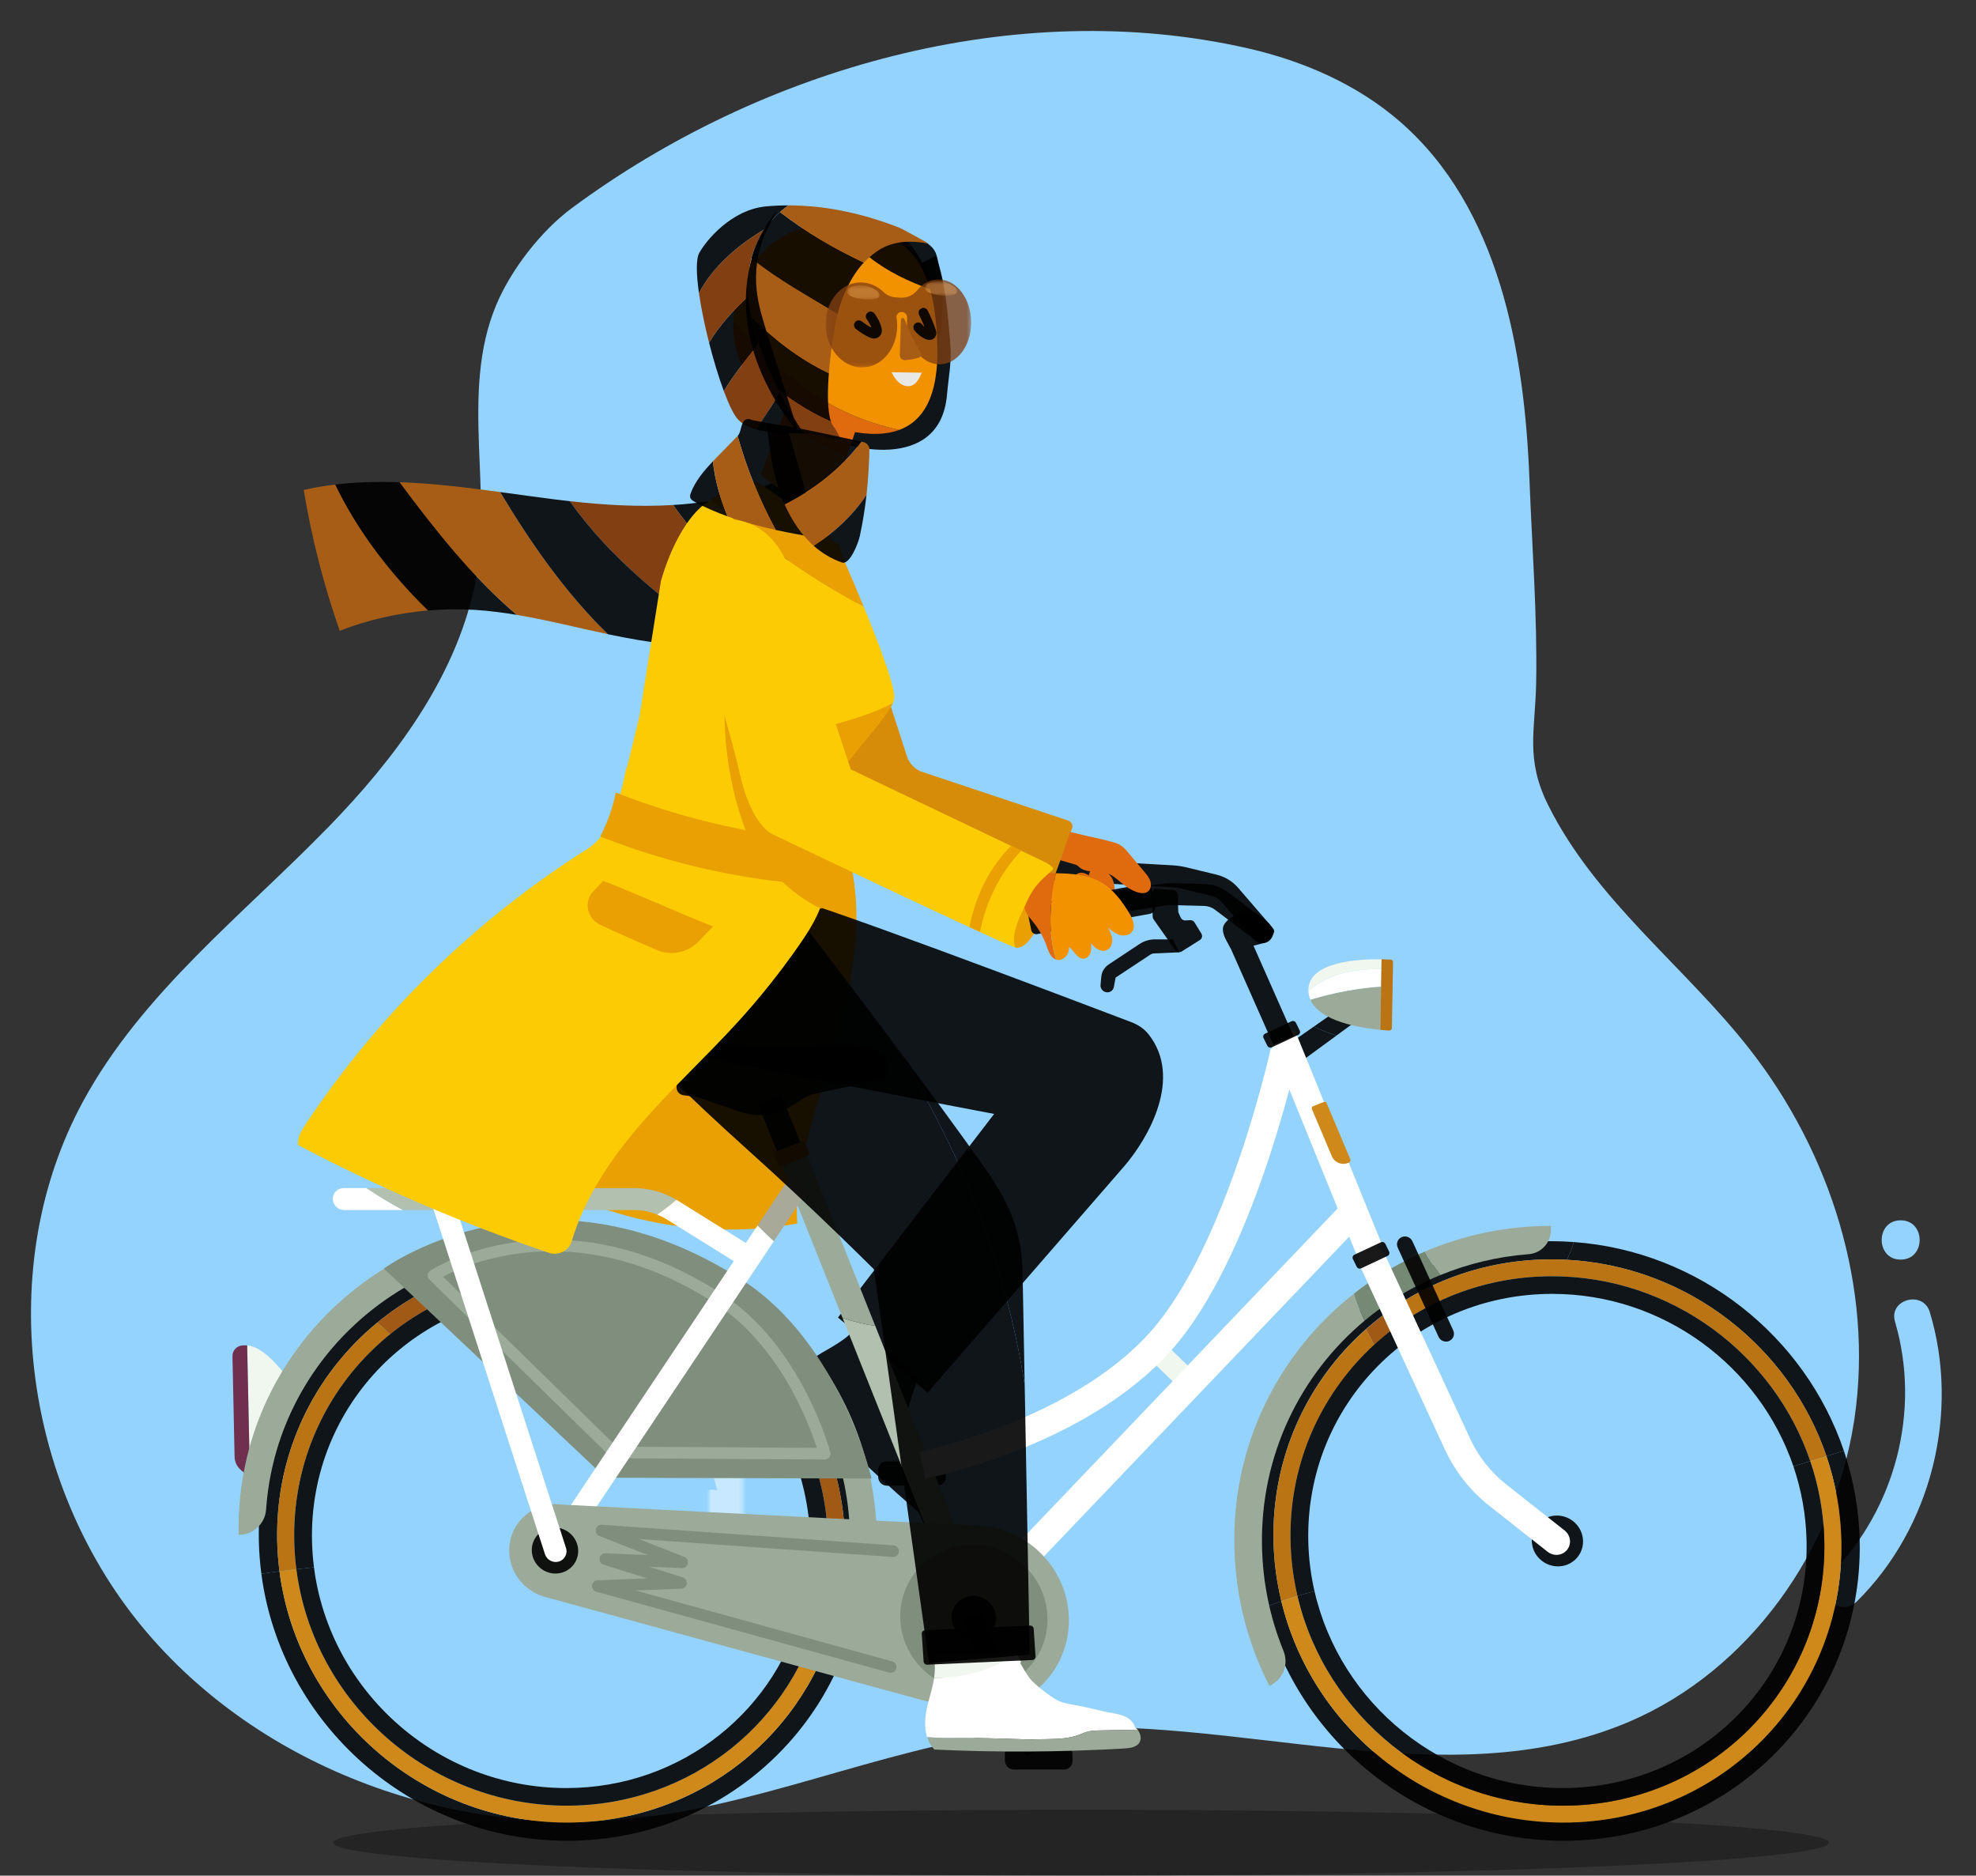 <svg width="510" height="484" viewBox="0 0 510 484" fill="none" xmlns="http://www.w3.org/2000/svg">
<rect x="0" y="0" width="510" height="484" fill="#333333" stroke="none"/>
<path d="M478.513 366.834C478.557 366.553 478.598 366.272 478.639 365.988C483.578 332.393 472.473 297.4 451.527 270.669C434.828 249.361 411.777 232.328 399.554 207.708C393.643 195.802 396.25 188.514 396.477 176.195C396.796 158.935 395.417 141.189 394.754 123.916C393.463 90.198 386.833 53.555 361.364 31.414C350.284 21.782 336.404 15.738 322.085 12.476C262.11 -1.191 196.444 17.539 147.587 53.7C139.63 59.59 131.851 69.619 128.032 78.799C118.539 101.612 127.6 127.693 122.465 151.417C117.277 175.378 101.636 196.073 84.859 213.308C62.666 236.108 36.664 256.207 21.468 284.156C-1.548 326.49 5.891 382.327 36.497 419.548C67.103 456.768 118.119 474.864 165.957 468.987C200.341 464.762 232.721 449.342 267.229 446.281C318.614 441.726 373.07 464.535 420.507 444.272C451.479 431.041 473.334 400.108 478.513 366.834Z" fill="#95D3FF"/>
<path d="M498.074 338.579C496.347 332.863 487.394 335.282 489.095 341.053C495.852 363.985 489.196 389.482 472.334 406.376C467.897 410.821 474.758 417.68 479.226 413.266C498.519 394.211 505.904 364.49 498.074 338.576V338.579Z" fill="#95D3FF"/>
<path d="M490.555 314.898C484.028 314.898 484.019 325.038 490.555 325.038C497.091 325.038 497.091 314.898 490.555 314.898Z" fill="#95D3FF"/>
<ellipse cx="279" cy="475.5" rx="193" ry="8.5" fill="black" fill-opacity="0.3"/>
<g clip-path="url(#clip0_12521_9779)">
<g opacity="0.48">
<mask id="mask0_12521_9779" style="mask-type:luminance" maskUnits="userSpaceOnUse" x="182" y="379" width="10" height="26">
<path d="M191.722 379.23H182.961V404.473H191.722V379.23Z" fill="white"/>
</mask>
<g mask="url(#mask0_12521_9779)">
<path d="M183.742 389.04C185.524 393.919 188.035 398.582 188.782 403.698C192.223 396.236 191.068 387.976 188.681 380.004" stroke="white" stroke-width="9.3" stroke-linecap="round" stroke-linejoin="round"/>
</g>
</g>
<path d="M261.73 244.371C264.475 245.518 266.844 240.929 268.529 238.377C270.212 235.826 271.308 232.927 272.116 229.973C272.385 228.988 272.625 227.973 272.527 226.95C272.43 225.928 271.94 224.883 271.046 224.35C270.893 224.259 270.722 224.182 270.546 224.192C270.292 224.207 270.089 224.394 269.913 224.574C265.054 229.513 260.913 236.574 260.688 243.537" fill="#E8A002"/>
<path d="M241.588 65.982C244.157 73.441 244.638 81.255 245.289 89.074C245.647 93.374 244.784 97.582 244.416 101.865C242.662 122.274 217.642 115.687 212.478 112.288C208.433 109.625 205.524 105.507 203.562 101.112C201.601 96.718 200.507 92.015 199.426 87.347" fill="black" fill-opacity="0.9"/>
<path d="M78.388 126.421C80.427 138.751 83.537 150.928 87.674 162.771C94.944 159.94 102.654 158.195 110.477 157.534C100.602 147.89 92.151 136.769 86.54 125.035C83.808 125.363 81.089 125.815 78.387 126.421" fill="#A85D16"/>
<path d="M103.129 124.433C97.563 124.246 92.026 124.379 86.543 125.035C92.152 136.769 100.605 147.89 110.48 157.534C114.5 157.194 118.551 157.124 122.592 157.378C126.216 157.604 129.813 158.07 133.394 158.672C121.922 148.964 112.206 136.621 103.131 124.431" fill="black" fill-opacity="0.9"/>
<path d="M103.129 124.432C112.205 136.622 121.918 148.965 133.392 158.672C141.265 159.998 149.059 161.995 156.904 163.652C145.879 152.952 136.722 139.693 129.101 126.975C120.439 125.797 111.749 124.721 103.129 124.432Z" fill="#A85D16"/>
<path d="M204.167 161.011C205.007 160.548 205.833 160.06 206.639 159.528L206.817 120.727C196.932 126.917 185.531 129.586 173.711 130.312C182.113 142.118 192.833 151.71 204.167 161.011Z" fill="black" fill-opacity="0.9"/>
<path d="M173.712 130.312C164.91 130.851 155.878 130.317 147.066 129.331C157.682 144.402 172.234 155.53 186.88 166.151C192.994 165.507 198.883 163.921 204.167 161.01C192.834 151.71 182.113 142.116 173.71 130.312" fill="#823F12"/>
<path d="M147.066 129.331C145.847 129.194 144.632 129.053 143.423 128.901C138.667 128.305 133.886 127.624 129.098 126.975C136.717 139.694 145.873 152.952 156.9 163.652C159.616 164.224 162.337 164.757 165.069 165.207C172.224 166.381 179.704 166.909 186.88 166.153C172.235 155.533 157.681 144.404 147.066 129.333" fill="black" fill-opacity="0.9"/>
<path d="M234.158 60.834C242.696 62.91 241.522 65.875 242.583 69.873C243.645 73.872 243.329 78.528 243.075 82.628C242.854 86.232 241.843 89.675 241.621 93.278C240.461 83.187 238.79 72.808 233.378 64.1C231.875 61.68 229.907 59.287 227.168 58.482" fill="black" fill-opacity="0.9"/>
<path d="M217.264 215.019C230.705 250.883 203.784 287.556 205.772 315.724C184.395 319.612 161.583 316.16 142.07 306.081C141.573 305.825 141.042 305.525 140.824 305.014C140.592 304.469 140.788 303.855 140.985 303.305C145 292.113 149.034 280.875 154.645 270.407C161.595 257.439 170.838 245.875 180.03 234.39" fill="#E8A002"/>
<path d="M296.398 266.847C295.264 265.425 293.695 264.409 291.991 263.759C277.729 258.332 203.989 230.353 201.934 231.384C201.934 231.384 165.858 224.543 160.045 232.969C154.233 241.396 156.638 264.733 165.339 268.439C171.544 271.082 225.909 281.618 256.584 287.445L216.279 339.986L239.395 359.37L290.023 301.102C296.456 293.698 305.344 278.073 296.398 266.845" fill="black" fill-opacity="0.9"/>
<path d="M221.6 341.43C219.593 345.085 215.557 347.045 211.957 349.18C208.356 351.315 204.685 354.328 204.332 358.503C214.21 369.3 224.725 379.529 235.804 389.111C236.703 389.889 237.724 390.706 238.903 390.686C240.613 390.658 241.76 388.775 241.635 387.081C241.511 385.387 240.5 383.885 239.523 382.473C238.062 380.363 236.6 378.252 235.139 376.14C234.279 374.898 233.401 373.615 233.067 372.155C232.699 370.548 233.027 368.886 233.396 367.295C234.306 363.387 235.482 359.543 236.913 355.8" fill="black" fill-opacity="0.9"/>
<path d="M304.381 245.741L297.87 246.022C297.527 246.037 297.194 246.146 296.907 246.334L287.937 252.264L287.497 254.627C287.353 255.611 286.394 256.253 285.41 256.021C284.552 255.82 283.967 255.019 284.046 254.154L284.236 252.076C284.354 250.79 285.035 249.631 286.102 248.907L294.091 243.606C295.276 242.82 296.67 242.4 298.096 242.4H302.678" fill="black" fill-opacity="0.9"/>
<path d="M325.189 243.332C324.587 243.202 324.021 242.882 323.588 242.381L315.27 232.747C314.613 231.986 313.715 231.438 312.739 231.202L304.98 229.32C304.161 229.119 303.316 228.995 302.474 228.949L271.024 227.183C269.45 227.099 268.216 225.758 268.271 224.196C268.328 222.634 269.652 221.44 271.227 221.528L302.679 223.293C303.87 223.362 305.064 223.54 306.226 223.82L313.987 225.701C316.173 226.233 318.107 227.413 319.578 229.117L327.896 238.751C328.932 239.951 328.808 241.737 327.619 242.739C326.927 243.322 326.027 243.512 325.19 243.332" fill="black" fill-opacity="0.9"/>
<path d="M216.315 140.133L234.077 195.175C234.688 197.072 236.185 198.575 238.088 199.212L275.728 211.766C276.556 212.043 277.001 212.942 276.708 213.745L269.892 232.371L219.008 212.811L183.809 151.359" fill="#D68C08"/>
<path d="M300.646 346.649L296.691 350.652L304.422 358.162L308.377 354.159L300.646 346.649Z" fill="#F0F7EE"/>
<path d="M287.6 228.551C287.307 226.809 286.877 226.106 285.533 224.929C284.616 224.124 283.284 223.525 282.21 224.058C281.141 224.589 280.849 225.978 280.953 227.17C281.064 228.426 281.504 229.698 282.391 230.617C283.278 231.537 284.658 232.038 285.869 231.68C287.078 231.322 287.96 229.993 287.624 228.772" fill="#E06B0F"/>
<path d="M283.569 229.895C283.275 228.153 282.845 227.45 281.502 226.273C280.585 225.468 279.253 224.869 278.178 225.402C277.11 225.933 276.818 227.322 276.922 228.514C277.033 229.77 277.473 231.042 278.36 231.961C279.246 232.881 280.627 233.382 281.838 233.024C283.047 232.666 283.929 231.337 283.593 230.116" fill="#E06B0F"/>
<path d="M75.104 356.832C75.104 356.832 68.965 347.463 63.797 347.193L64.512 381.356L64.744 381.556L75.106 356.834L75.104 356.832Z" fill="#F0F7EE"/>
<path d="M63.568 347.17H62.767C61.206 347.17 59.967 348.424 60.001 349.971L60.543 375.908C60.57 377.212 61.16 378.454 62.16 379.322L64.51 381.355L63.794 347.193C63.719 347.19 63.642 347.168 63.568 347.168" fill="#702F4C"/>
<path d="M228.487 278.36L210.502 282.175C209.273 282.435 208.106 282.914 207.056 283.587L204.376 285.306C200.402 287.854 195.431 288.425 190.89 286.859L180.049 283.119L176.369 282.618C175.384 282.483 174.643 281.647 174.628 280.663C174.581 277.56 174.729 271.269 176.643 270.309C179.201 269.029 195.468 270.309 195.468 270.309L220.743 269.943C220.743 269.943 229.04 269.577 229.144 274.518C229.246 279.459 228.485 278.361 228.485 278.361" fill="black" fill-opacity="0.9"/>
<path d="M208.086 298.474L202.056 300.78L195.59 284.885L201.621 282.578L208.086 298.474Z" fill="black" fill-opacity="0.9"/>
<path d="M349.265 264.054L343.821 261.609L339.09 264.915C340.967 265.803 342.897 266.599 344.922 267.24L349.267 264.054H349.265Z" fill="black" fill-opacity="0.9"/>
<path d="M339.088 264.916L332.883 269.251L335.3 274.293L344.919 267.239C342.894 266.598 340.966 265.803 339.087 264.914" fill="black" fill-opacity="0.9"/>
<path d="M233.801 382.795L249.332 417.962L254.491 416.121L237.828 380.965L233.801 382.795Z" fill="black" fill-opacity="0.9"/>
<path d="M228.822 377.098H241.762C243.008 377.098 244.039 378.099 244.065 379.334L244.103 381.153C244.128 382.388 243.139 383.389 241.895 383.389H228.955C227.709 383.389 226.678 382.388 226.652 381.153L226.614 379.334C226.589 378.099 227.578 377.098 228.822 377.098Z" fill="black" fill-opacity="0.9"/>
<path d="M406.15 320.498C405.856 322.043 405.126 323.501 404.398 325.086C435.478 326.721 461.828 347.508 471.406 375.755C472.904 375.294 474.398 374.832 475.902 374.373C465.879 344.768 438.553 322.854 406.15 320.498Z" fill="black" fill-opacity="0.9"/>
<path d="M400.349 320.277C357.262 320.277 323.057 354.913 323.951 397.638C324.075 403.57 324.891 409.339 326.283 414.887C327.731 414.27 329.212 413.712 330.707 413.182C329.501 408.173 328.796 402.975 328.683 397.64C327.844 357.507 359.973 324.972 400.447 324.972C401.773 324.972 403.088 325.02 404.398 325.088C405.126 323.501 405.854 322.044 406.15 320.501C404.232 320.361 402.299 320.279 400.349 320.279" fill="black" fill-opacity="0.9"/>
<path d="M471.403 375.755C473.745 382.661 475.09 390.012 475.249 397.638C476.089 437.77 443.96 470.305 403.486 470.305C368.394 470.305 338.57 445.842 330.705 413.18C329.21 413.71 327.729 414.267 326.281 414.885C334.91 449.304 366.48 474.998 403.585 474.998C446.672 474.998 480.877 440.363 479.982 397.638C479.812 389.529 478.385 381.717 475.899 374.373C474.396 374.833 472.902 375.294 471.403 375.755Z" fill="black" fill-opacity="0.9"/>
<path d="M400.445 324.969C385.544 324.969 371.781 329.39 360.371 336.967C361.142 338.168 361.916 339.435 362.69 340.724C373.45 333.532 386.453 329.332 400.536 329.332C431.34 329.332 457.836 349.386 467.226 377.043C468.615 376.614 470.01 376.186 471.403 375.756C461.422 346.318 433.226 324.97 400.445 324.97" fill="#BB7414"/>
<path d="M328.685 397.639C328.795 402.976 329.501 408.172 330.708 413.181C332.082 412.695 333.471 412.238 334.877 411.817C333.807 407.241 333.185 402.5 333.085 397.637C332.665 377.56 341.049 359.536 354.696 347.039C353.987 345.692 353.28 344.343 352.573 342.996C337.523 356.314 328.231 375.841 328.688 397.637" fill="#BB7414"/>
<path d="M360.375 336.968C357.625 338.794 355.029 340.822 352.57 342.997C353.279 344.344 353.986 345.693 354.695 347.04C357.197 344.749 359.857 342.621 362.694 340.724C361.92 339.435 361.147 338.167 360.375 336.967" fill="#A05A16"/>
<path d="M467.225 377.043C469.432 383.543 470.7 390.461 470.849 397.638C471.639 435.363 441.437 465.945 403.394 465.945C370.254 465.945 342.103 442.737 334.871 411.819C333.466 412.24 332.077 412.695 330.703 413.183C338.566 445.844 368.393 470.308 403.484 470.308C443.958 470.308 476.087 437.774 475.248 397.64C475.088 390.013 473.743 382.664 471.402 375.758C470.008 376.187 468.614 376.615 467.225 377.045" fill="#CE891A"/>
<path d="M462.877 378.395C464.941 384.469 466.127 390.932 466.268 397.64C467.005 432.853 438.814 461.4 403.301 461.4C372.267 461.4 345.914 439.597 339.268 410.596C337.789 410.971 336.326 411.383 334.875 411.818C342.107 442.736 370.257 465.944 403.397 465.944C441.441 465.944 471.642 435.362 470.853 397.638C470.702 390.459 469.435 383.543 467.229 377.043C465.776 377.493 464.328 377.944 462.879 378.394" fill="black" fill-opacity="0.9"/>
<path d="M337.666 397.638C336.929 362.425 365.12 333.878 400.633 333.878C429.38 333.878 454.107 352.588 462.877 378.394C464.327 377.943 465.774 377.493 467.227 377.043C457.837 349.386 431.343 329.332 400.537 329.332C362.493 329.332 332.292 359.914 333.082 397.638C333.184 402.501 333.804 407.242 334.873 411.819C336.324 411.384 337.787 410.971 339.267 410.596C338.308 406.413 337.757 402.08 337.665 397.64" fill="black" fill-opacity="0.9"/>
<path d="M71.54 397.638C70.701 357.505 102.83 324.97 143.304 324.97C183.778 324.97 217.267 357.504 218.107 397.638C218.236 403.823 217.578 409.825 216.231 415.557C217.771 415.933 219.308 416.319 220.843 416.711C222.275 410.609 222.977 404.219 222.84 397.636C221.946 354.911 186.292 320.275 143.205 320.275C100.118 320.275 65.913 354.911 66.806 397.636C66.867 400.495 67.093 403.317 67.456 406.096C69.011 405.869 70.57 405.66 72.132 405.456C71.801 402.887 71.594 400.279 71.54 397.636" fill="black" fill-opacity="0.9"/>
<path d="M216.228 415.556C208.839 447.022 180.577 470.305 146.341 470.305C108.533 470.305 76.826 441.911 72.129 405.457C70.569 405.66 69.008 405.87 67.453 406.097C72.515 444.84 106.234 474.997 146.438 474.997C182.887 474.997 212.973 450.211 220.84 416.71C219.305 416.318 217.768 415.932 216.226 415.556" fill="black" fill-opacity="0.9"/>
<path d="M211.936 414.521C204.975 444.079 178.42 465.943 146.252 465.943C110.692 465.943 80.873 439.221 76.486 404.926C75.033 405.094 73.581 405.27 72.133 405.457C76.83 441.911 108.538 470.305 146.345 470.305C180.582 470.305 208.841 447.022 216.232 415.556C214.801 415.206 213.372 414.858 211.938 414.52" fill="#CE891A"/>
<path d="M71.54 397.637C71.595 400.28 71.8 402.888 72.131 405.457C73.58 405.269 75.031 405.093 76.484 404.926C76.178 402.531 75.988 400.1 75.936 397.637C75.485 376.056 85.187 356.827 100.684 344.308C99.662 343.326 98.625 342.267 97.349 341.312C81.159 354.638 71.063 374.917 71.54 397.637Z" fill="#BB7414"/>
<path d="M143.304 324.969C125.744 324.969 109.759 331.1 97.352 341.312C98.628 342.266 99.666 343.324 100.687 344.308C112.28 334.944 127.114 329.33 143.395 329.33C181.439 329.33 212.919 359.912 213.709 397.637C213.831 403.465 213.208 409.121 211.937 414.521C213.371 414.859 214.802 415.206 216.231 415.557C217.578 409.825 218.236 403.823 218.107 397.638C217.267 357.506 183.776 324.97 143.304 324.97" fill="#A05A16"/>
<path d="M207.451 413.495C200.918 441.037 176.15 461.399 146.159 461.399C112.962 461.399 85.126 436.453 81.034 404.434C79.516 404.587 78.001 404.752 76.488 404.927C80.875 439.224 110.695 465.944 146.255 465.944C178.421 465.944 204.978 444.08 211.939 414.522C210.446 414.171 208.949 413.831 207.453 413.495" fill="black" fill-opacity="0.9"/>
<path d="M80.524 397.638C79.787 362.425 107.978 333.878 143.491 333.878C179.004 333.878 208.389 362.425 209.126 397.638C209.24 403.112 208.654 408.425 207.451 413.496C208.949 413.832 210.446 414.172 211.939 414.523C213.21 409.122 213.833 403.467 213.711 397.638C212.921 359.914 181.441 329.332 143.397 329.332C105.353 329.332 75.152 359.914 75.941 397.638C75.993 400.101 76.181 402.531 76.488 404.928C78.002 404.753 79.516 404.588 81.035 404.435C80.749 402.201 80.573 399.935 80.526 397.638" fill="black" fill-opacity="0.9"/>
<path d="M226.302 396.07H219.369C218.514 355.253 183.985 322.045 142.399 322.045C103.076 322.045 71.305 351.738 68.686 389.479C68.428 393.204 65.368 396.07 61.596 396.07C60.664 351.501 96.849 315.242 142.257 315.242C187.665 315.242 225.368 351.501 226.3 396.07" fill="#9BAA99"/>
<path d="M99.07 327.342L156.285 381.321L224.953 381.526C224.953 381.526 216.877 346.676 191.717 330.409C140.298 297.166 99.07 327.342 99.07 327.342Z" fill="#808E7D"/>
<path d="M111.898 329.138L158.56 374.791L212.85 375.122C212.85 375.122 205.751 348.237 185.42 335.093C143.87 308.229 111.898 329.138 111.898 329.138Z" stroke="#9BAA99" stroke-width="3" stroke-linecap="round" stroke-linejoin="round"/>
<path d="M408.58 397.638C408.656 401.26 405.757 404.196 402.104 404.196C398.452 404.196 395.43 401.26 395.353 397.638C395.277 394.016 398.176 391.08 401.829 391.08C405.482 391.08 408.503 394.016 408.58 397.638Z" fill="black" fill-opacity="0.9"/>
<path d="M345.741 311.314L254.148 407.223L259.386 412.141L350.978 316.232L345.741 311.314Z" fill="white"/>
<path d="M252.911 409.802L225.892 342.103C223.041 341.749 220.241 341.022 217.465 340.09L246.28 412.288L252.912 409.802H252.911Z" fill="#B1C0AF"/>
<path d="M208.081 297.484L201.449 299.971L217.461 340.09C220.239 341.024 223.038 341.75 225.888 342.103L208.081 297.484Z" fill="#9BAA99"/>
<path d="M238.798 381.542L237.273 374.598C237.661 374.521 276.397 366.681 296.903 343.698C316.737 321.467 327.883 271.031 327.992 270.523L334.974 272.152C334.509 274.294 323.335 324.863 302.294 348.449C280.216 373.197 240.479 381.214 238.798 381.544" fill="white"/>
<path d="M350.131 323.828L327.566 268.321L334.18 265.793L356.745 321.298L350.131 323.828Z" fill="white"/>
<path d="M147.923 400.107C147.977 402.673 145.923 404.753 143.335 404.753C140.747 404.753 138.606 402.673 138.552 400.107C138.498 397.541 140.552 395.461 143.14 395.461C145.728 395.461 147.869 397.541 147.923 400.107Z" stroke="#702F4C" stroke-width="1.07" stroke-miterlimit="10"/>
<path d="M335.066 267.052L328.237 270.253C327.814 270.451 327.3 270.268 327.092 269.845L326.116 267.865C325.906 267.44 326.081 266.936 326.504 266.738L333.333 263.537C333.756 263.339 334.27 263.522 334.478 263.945L335.454 265.925C335.662 266.35 335.489 266.854 335.066 267.052Z" fill="black" fill-opacity="0.9"/>
<path d="M333.856 267.372L323.522 244.028C324.963 243.64 326.515 243.473 327.603 242.499C328.082 242.071 328.428 241.513 328.693 240.929C328.799 240.696 328.895 240.446 328.866 240.189C328.833 239.883 328.629 239.622 328.43 239.383C327.336 238.086 326.073 236.93 324.681 235.955C324.191 235.611 323.662 235.28 323.071 235.2C322.572 235.132 322.071 235.247 321.586 235.367C319.643 235.845 317.601 236.472 316.341 238.003C316.019 238.394 315.753 238.847 315.661 239.348C315.567 239.858 315.653 240.386 315.779 240.892C316.113 242.248 316.847 243.162 317.565 244.669L317.614 244.666L328.631 269.556L333.854 267.371L333.856 267.372Z" fill="black" fill-opacity="0.9"/>
<path d="M325.512 243.045C324.899 243.045 324.279 242.85 323.75 242.451L313.59 234.752C312.789 234.144 311.796 233.794 310.795 233.769L302.845 233.561C302.005 233.536 301.157 233.594 300.329 233.726L269.361 238.639C267.812 238.887 266.323 237.833 266.042 236.289C265.762 234.745 266.793 233.293 268.345 233.047L299.315 228.134C300.487 227.949 301.688 227.871 302.879 227.901L310.831 228.109C313.071 228.167 315.204 228.918 317.001 230.281L327.161 237.979C328.428 238.938 328.69 240.717 327.749 241.953C327.202 242.672 326.367 243.047 325.515 243.047" fill="black" fill-opacity="0.9"/>
<path d="M307.173 237.445L305.954 237.511C305.437 237.54 304.95 237.245 304.736 236.772L304.207 235.605C304.138 235.453 304.101 235.288 304.098 235.123L304.009 230.895C303.996 230.252 303.483 229.719 302.837 229.674L298.556 229.378C297.832 229.328 297.233 229.904 297.263 230.624L297.51 236.572C297.52 236.809 297.599 237.038 297.736 237.233L303.326 245.167C303.71 245.711 304.454 245.866 305.01 245.517L309.696 242.561C310.253 242.209 310.418 241.477 310.068 240.907L308.318 238.048C308.077 237.651 307.635 237.42 307.173 237.445Z" fill="black" fill-opacity="0.9"/>
<path d="M318.581 399.055C318.844 411.666 321.886 423.775 327.623 435.044L327.861 434.929C331.168 433.327 332.668 429.458 331.269 426.023C327.779 417.446 325.915 408.402 325.72 399.055C325.23 375.629 335.592 354.664 352.218 340.778C351.114 338.452 350.035 336.127 349.46 333.801C330.175 348.95 318.026 372.558 318.581 399.055Z" fill="#9BAA99"/>
<path d="M349.457 333.801C350.03 336.127 351.111 338.452 352.215 340.779C354.141 339.17 356.158 337.666 358.244 336.256C357.313 333.951 356.432 331.674 355.432 329.541C353.375 330.877 351.378 332.292 349.459 333.801" fill="#768974"/>
<path d="M355.434 329.542C356.433 331.675 357.315 333.952 358.245 336.256C362.45 333.412 366.97 330.991 371.739 329.034C370.266 327.072 368.909 325.069 367.732 322.98C363.426 324.827 359.311 327.022 355.434 329.542Z" fill="#768974"/>
<path d="M367.732 322.979C368.909 325.069 370.266 327.071 371.739 329.033C378.831 326.123 386.481 324.255 394.511 323.64C397.846 323.386 400.353 320.599 400.284 317.277L400.264 316.338C388.668 316.338 377.679 318.714 367.73 322.979" fill="#9BAA99"/>
<path d="M401.719 401.231C400.931 401.231 400.132 400.975 399.462 400.445L384.421 388.59C379.606 384.794 375.686 379.875 373.085 374.366L350.942 326.56C350.112 324.77 350.89 322.683 352.68 321.897C354.468 321.111 356.591 321.927 357.421 323.717L379.554 371.498C381.665 375.971 384.864 379.985 388.794 383.082L403.833 394.938C405.393 396.167 405.677 398.395 404.47 399.915C403.783 400.781 402.76 401.229 401.719 401.229" fill="white"/>
<path d="M356.538 250.055L356.584 247.534C350.57 247.447 337.529 248.125 337.685 255.649C337.685 255.672 337.693 255.692 337.693 255.717C343.454 250.835 349.903 250.088 356.536 250.057" fill="#F0F7EE"/>
<path d="M338.215 257.974C340.623 263.566 351.047 265.258 356.25 265.751L356.453 254.578C350.359 254.991 344.279 256.124 338.215 257.974Z" fill="#9BAA99"/>
<path d="M356.538 250.056C349.905 250.088 343.456 250.836 337.695 255.717C337.721 256.538 337.919 257.28 338.218 257.975C344.282 256.125 350.362 254.992 356.456 254.579L356.538 250.055V250.056Z" fill="white"/>
<path d="M358.945 247.615C358.427 247.587 357.605 247.55 356.583 247.535L356.25 265.754C357.259 265.85 358.074 265.902 358.593 265.929C358.945 265.947 359.228 265.675 359.233 265.327L359.543 248.266C359.55 247.925 359.29 247.637 358.944 247.617" fill="#BB7414"/>
<path d="M358.136 324.082L351.308 327.282C350.884 327.481 350.371 327.297 350.162 326.874L349.187 324.894C348.977 324.47 349.151 323.965 349.575 323.767L356.403 320.566C356.826 320.368 357.34 320.551 357.548 320.974L358.524 322.954C358.732 323.379 358.559 323.884 358.136 324.082Z" fill="black" fill-opacity="0.9"/>
<path d="M296.735 235.82L267.679 241.047C266.982 241.172 266.302 240.713 266.161 240.018L265.108 234.839C264.967 234.145 265.417 233.48 266.114 233.355L295.17 228.128C296.118 227.956 297.042 228.584 297.234 229.528L298.102 233.802C298.293 234.746 297.68 235.648 296.731 235.82" fill="black" fill-opacity="0.9"/>
<path d="M208.356 298.369L201.842 300.861C201.439 301.016 200.979 300.812 200.816 300.409L199.891 298.135C199.726 297.732 199.921 297.28 200.324 297.125L206.838 294.634C207.241 294.479 207.702 294.682 207.866 295.084L208.791 297.358C208.956 297.761 208.761 298.213 208.358 298.368" fill="#BB7414"/>
<path d="M88.691 306.58C87.114 306.58 85.863 307.847 85.895 309.411C85.929 310.975 87.232 312.242 88.811 312.242H104.001C100.77 310.523 97.624 308.628 94.598 306.578H88.693L88.691 306.58Z" fill="white"/>
<path d="M163.684 306.58H94.598C97.624 308.628 100.77 310.524 104.001 312.244H163.803C165.805 312.244 167.778 312.662 169.628 313.42C171.312 312.272 172.959 311 174.567 309.603C171.267 307.634 167.505 306.58 163.682 306.58" fill="#B1C0AF"/>
<path d="M174.917 309.803C174.803 309.731 174.684 309.672 174.568 309.602C172.961 310.999 171.313 312.271 169.629 313.418C170.428 313.747 171.211 314.12 171.952 314.579L192.397 327.307L195.361 322.529L174.916 309.803H174.917Z" fill="white"/>
<path d="M195.529 316.221L146.441 389.738C145.578 391.032 145.952 392.795 147.276 393.676C148.596 394.554 150.363 394.221 151.224 392.932L199.736 320.276C198.308 319.003 196.918 317.631 195.529 316.221Z" fill="white"/>
<path d="M203.992 303.549L195.531 316.22C196.92 317.631 198.311 319.003 199.738 320.275L208.78 306.733L203.99 303.549H203.992Z" fill="#A8A999"/>
<path d="M251.143 393.578C247.758 393.578 145.153 388.255 145.153 388.255C144.602 388.181 144.043 388.129 143.474 388.129C136.676 388.129 131.28 393.593 131.421 400.334C131.542 406.143 135.735 411.004 141.244 412.236C142.127 412.434 242.175 439.952 246.522 440.973C248.332 441.397 250.216 441.624 252.149 441.624C265.529 441.624 276.152 430.868 275.874 417.6C275.597 404.332 264.525 393.576 251.145 393.576" fill="#9BAA99"/>
<path d="M270.349 417.467C270.567 427.872 262.237 436.306 251.744 436.306C241.251 436.306 232.568 427.872 232.352 417.467C232.134 407.062 240.463 398.627 250.956 398.627C261.45 398.627 270.132 407.062 270.349 417.467Z" fill="#808E7D"/>
<path d="M257.086 417.467C257.151 420.607 254.637 423.152 251.471 423.152C248.306 423.152 245.684 420.606 245.618 417.467C245.553 414.326 248.067 411.781 251.233 411.781C254.398 411.781 257.02 414.328 257.086 417.467Z" fill="black" fill-opacity="0.9"/>
<path d="M149.226 400.107C149.294 403.386 146.67 406.044 143.363 406.044C140.056 406.044 137.32 403.386 137.251 400.107C137.182 396.828 139.807 394.17 143.114 394.17C146.421 394.17 149.157 396.828 149.226 400.107Z" fill="black" fill-opacity="0.9"/>
<path d="M268.857 451.311L253.327 416.143L248.168 417.983L264.831 453.141L268.857 451.311Z" fill="black" fill-opacity="0.9"/>
<path d="M274.614 456.62H261.674C260.427 456.62 259.396 455.619 259.371 454.383L259.333 452.565C259.307 451.329 260.296 450.328 261.541 450.328H274.481C275.727 450.328 276.758 451.329 276.783 452.565L276.822 454.383C276.847 455.619 275.858 456.62 274.614 456.62Z" fill="black" fill-opacity="0.9"/>
<path d="M140.655 401.053L111.439 310.652C110.932 309.084 111.864 307.445 113.468 307.085C114.921 306.759 116.404 307.608 116.864 309.03L146.079 399.427C146.586 400.996 145.656 402.635 144.052 402.994C142.599 403.321 141.116 402.471 140.658 401.051" fill="white"/>
<path d="M374.048 346.023C373 346.478 371.761 345.997 371.281 344.947L360.749 321.951C360.269 320.902 360.729 319.685 361.777 319.23C362.825 318.775 364.064 319.257 364.544 320.306L375.074 343.302C375.555 344.351 375.095 345.569 374.047 346.023" fill="black" fill-opacity="0.9"/>
<path d="M272.511 225.333C272.172 225.326 271.831 225.32 271.494 225.315L271.388 225.255C270.975 225.306 270.246 225.131 269.859 225.293C268.321 225.941 267.869 227.864 266.954 229.245C266.398 230.084 265.841 230.925 265.285 231.764C264.951 232.269 264.61 232.789 264.487 233.381C264.151 235.002 265.468 236.472 266.538 237.771C268.084 239.651 269.3 241.796 270.113 244.074C270.607 245.46 271.132 247.095 272.525 247.6C272.536 247.605 272.548 247.602 272.56 247.607C270.325 240.527 270.993 232.69 272.511 225.331" fill="#E06B0F"/>
<path d="M291.463 235.637C289.586 232.546 287.36 229.504 284.218 227.687C280.72 225.663 276.555 225.407 272.513 225.332C270.996 232.691 270.328 240.528 272.561 247.607C274.348 248.222 276.152 246.185 275.878 244.327C277.245 245.334 278.041 247.512 279.719 247.376C280.55 247.308 281.204 246.6 281.46 245.817C281.717 245.034 281.659 244.182 281.598 243.352C282.502 244.795 284.435 245.912 285.876 245.056C286.798 244.508 287.165 243.321 287.043 242.25C286.929 241.242 286.463 240.31 285.987 239.404C286.86 240.138 287.77 240.869 288.852 241.216C289.994 241.582 291.388 241.414 292.125 240.5C293.213 239.154 292.377 237.142 291.463 235.635" fill="#F39200"/>
<path d="M206.105 192.147C208.607 186.971 219.463 188.608 230.431 181.452C230.612 181.046 230.737 180.676 230.79 180.352C231.237 177.657 226.955 166.368 222.902 156.514C208.269 148.822 195.418 139.323 183.503 128.88C183.15 129.126 182.798 129.373 182.421 129.639C174.311 135.39 170.568 150.043 170.568 150.043L165.043 184.803L154.362 228.574C154.362 228.574 151.349 236.549 159.438 238.776C167.528 241.001 213.739 228.546 213.739 228.546C213.739 228.546 215.783 216.947 214.787 208.818C208.244 203.574 202.778 198.134 206.103 192.147" fill="#FDCB04"/>
<path d="M230.433 181.454C219.025 187.383 208.607 186.973 206.105 192.149C202.78 198.136 208.246 203.576 214.789 208.82C214.673 207.871 214.517 206.965 214.309 206.134C213.039 201.057 227.827 187.313 230.431 181.454" fill="#E8A002"/>
<path d="M216.118 140.661C216.118 140.661 215.702 140.248 214.986 139.542C211.149 135.763 200.288 127.393 196.936 125.361C193.142 123.062 190.749 123.821 183.504 128.88C195.419 139.323 208.269 148.822 222.903 156.514C219.427 148.06 216.12 140.659 216.12 140.659" fill="#E8A002"/>
<path d="M262.384 426.521L240.77 427.027C241.394 428.988 241.376 430.999 241.085 433.016C248.89 432.804 256.533 432.961 263.579 428.919C263.17 428.125 262.768 427.326 262.384 426.52" fill="#F0F7EE"/>
<path d="M277.589 223.116C277.91 223.209 278.176 223.41 278.414 223.642C279.255 224.456 280.525 224.776 281.711 224.874C283.069 224.989 284.467 224.899 285.76 225.342C287.081 225.795 288.156 226.756 289.236 227.645C290.6 228.769 292.076 229.838 293.777 230.303C294.594 230.526 295.527 230.584 296.209 230.108C297.014 229.547 297.202 228.393 296.916 227.444C296.631 226.494 295.972 225.7 295.331 224.936C293.989 223.337 292.645 221.738 291.304 220.14C290.674 219.39 290.031 218.627 289.198 218.111C288.494 217.675 287.691 217.435 286.895 217.217C284.74 216.626 282.557 216.153 280.376 215.682L276.195 214.681L273.68 221.981L277.589 223.117V223.116Z" fill="#E06B0F"/>
<path d="M189.306 82.506C189.23 83.918 189.259 85.347 189.41 86.782C190.945 101.472 204.372 108.065 218.966 111.179C224.552 112.372 228.838 112.15 232.114 110.933C214.037 107.158 200.249 96.156 189.306 82.506Z" fill="#E06B0F"/>
<path d="M241.506 82.689C239.971 68 234.362 57.881 213.409 57.981C199.999 58.044 190.005 69.482 189.305 82.506C200.248 96.159 214.036 107.158 232.113 110.933C242.255 107.166 242.667 93.792 241.506 82.689Z" fill="#F39200"/>
<path d="M224.341 66.329C229.253 70.221 234.453 72.581 240.324 74.758C239.061 69.52 237.467 65.59 233.632 61.735C233.265 61.367 232.829 60.995 232.312 60.986C231.939 60.979 231.596 61.164 231.277 61.347C228.397 63.002 225.706 64.976 223.27 67.219" fill="black" fill-opacity="0.9"/>
<path d="M196.293 122.591L212.976 134.786L218.488 118.126C212.975 114.807 206.771 112.646 201.288 109.555L196.293 122.591Z" fill="#CE891A"/>
<path d="M203.447 103.91L201.285 109.552C206.77 112.644 212.972 114.804 218.487 118.123L221.494 109.034L203.447 103.908V103.91Z" fill="#E06B0F"/>
<path d="M230.528 269.047C225.646 262.521 220.869 256.198 216.663 250.654C208.133 239.418 201.934 231.383 201.934 231.383L160.046 232.968C160.046 232.968 149.931 246.212 158.355 261.16C162.385 268.313 178.148 283.391 193.493 297.173C210.217 312.194 225.555 327.537 225.555 327.537L239.788 429.188L265.765 426.963L264.469 357.341C259.557 326.01 247.675 296.132 230.53 269.046" fill="black" fill-opacity="0.9"/>
<path d="M263.941 329.085C263.793 317.697 260.574 310.482 253.932 301.056C247.31 291.659 238.768 280.065 230.527 269.047C247.673 296.133 259.554 326.011 264.467 357.342L263.941 329.085Z" fill="black" fill-opacity="0.9"/>
<path d="M216.46 204.302C215.936 208.974 215.414 213.646 214.89 218.318C214.238 224.13 213.563 230.037 211.249 235.382C209.895 238.511 208.009 241.374 206.06 244.167C201.372 250.881 196.258 257.299 190.757 263.37C182.151 272.865 172.605 281.508 164.334 291.294C157.079 299.878 150.748 309.542 147.565 320.283C146.83 322.766 144.138 324.115 141.639 323.269C119.413 315.74 97.762 306.446 76.969 295.505C76.668 293.603 77.747 291.812 78.8 290.223C97.634 261.821 122.522 237.451 151.433 219.167C153.788 217.678 155.675 215.572 156.821 213.04C159.14 207.918 160.604 204.472 161.599 198.209" fill="#FDCB04"/>
<path d="M217.079 218.711C206.287 212.429 198.757 177.602 188.371 170.668C184.142 190.255 190.741 213.14 195.052 219.432C199.365 225.723 205.07 231.231 211.975 234.516" fill="#E8A002"/>
<path d="M246.517 448.445C249.218 448.39 259.944 448.64 262.611 448.761C265.145 448.878 267.681 448.824 270.214 448.771C273.015 448.713 275.894 448.64 278.455 447.675C279.145 447.416 279.805 447.094 280.519 446.888C281.641 446.563 282.846 446.54 284.032 446.518C287.226 446.46 290.422 446.403 293.616 446.345C293.41 446.078 293.014 445.94 292.911 445.617C292.186 443.319 289.651 442.503 287.764 442.182C284.939 441.7 280.203 440.455 277.38 439.972C275.719 439.689 274.009 439.389 272.578 438.578C271.003 437.685 266.761 434.479 265.768 433.077C263.862 430.383 263.847 429.988 262.267 427.139C254.64 431.18 249.537 432.809 241.099 433.019C240.763 435.156 240.095 437.299 239.547 439.395C238.793 442.276 238.394 445.486 239.296 448.272C241.7 448.433 244.112 448.496 246.519 448.446" fill="white"/>
<path d="M284.035 446.517C282.849 446.539 281.644 446.564 280.522 446.887C279.808 447.093 279.148 447.415 278.458 447.674C275.895 448.639 273.018 448.712 270.217 448.772C267.684 448.825 265.148 448.878 262.614 448.762C259.947 448.64 249.221 448.39 246.52 448.445C244.113 448.495 241.702 448.43 239.297 448.271C239.671 449.425 240.246 450.512 241.149 451.463C257.451 452.231 273.789 452.139 290.042 451.188C291.361 451.112 292.807 450.977 293.702 450.131C294.758 449.13 294.526 447.519 293.621 446.344C290.427 446.402 287.231 446.459 284.037 446.517" fill="#9BAA99"/>
<path d="M266.445 428.355L239.322 429.571C238.835 429.593 238.415 429.219 238.383 428.737L237.908 421.594C237.876 421.111 238.244 420.703 238.731 420.681L265.854 419.466C266.341 419.444 266.761 419.817 266.793 420.3L267.268 427.441C267.3 427.924 266.932 428.332 266.445 428.354" fill="black" fill-opacity="0.9"/>
<path d="M214.391 228.542C194.098 227.664 173.89 223.356 154.902 215.857C156.79 212.303 158.152 208.468 158.933 204.508C174.943 210.814 191.803 214.899 208.855 216.603" fill="#E8A002"/>
<path d="M155.701 227.297L153.106 230.041C150.61 232.681 151.499 237.014 154.856 238.599C159.523 240.804 164.717 243.089 169.418 245.104C173.165 246.71 177.471 245.864 180.239 242.989L184.034 239.046C177.159 236.426 162.576 229.916 155.702 227.297" fill="#E8A002"/>
<path d="M197.721 53.258C188.911 54.069 182.364 61.859 180.49 65.245C179.605 66.846 179.704 70.766 180.396 75.628C184.079 68.667 190.414 63.258 197.358 59.138C198.912 56.905 200.912 54.84 203.458 53C201.548 53.003 199.635 53.082 197.721 53.258Z" fill="black" fill-opacity="0.9"/>
<path d="M193.172 76.375C189.263 80.102 185.568 84.094 183.012 88.439C184.16 92.955 185.502 97.37 186.827 100.932C189.365 96.675 192.618 92.702 195.814 88.705C194.415 84.533 193.463 80.38 193.172 76.375Z" fill="black" fill-opacity="0.9"/>
<path d="M195.815 88.704C192.619 92.701 189.366 96.676 186.828 100.931C188.178 104.565 189.51 107.311 190.597 108.363C191.875 109.601 193.464 110.367 195.232 110.853C197.155 107.452 199.706 104.453 201.167 101.069C199.056 97.017 197.207 92.854 195.815 88.706" fill="#823F12"/>
<path d="M201.166 101.068C199.703 104.452 197.153 107.452 195.23 110.852C198.912 111.866 203.386 111.66 207.539 111.896C205.283 108.454 203.114 104.809 201.166 101.068Z" fill="black" fill-opacity="0.9"/>
<path d="M193.172 76.375C192.717 70.088 193.861 64.17 197.361 59.139C190.416 63.259 184.08 68.668 180.398 75.629C180.953 79.525 181.891 84.028 183.012 88.438C185.568 84.094 189.264 80.102 193.172 76.375Z" fill="#823F12"/>
<path d="M178.322 127.135C178.154 127.573 178.011 128.051 178.184 128.487C178.377 128.972 178.913 129.288 179.42 129.563C182.082 130.998 184.888 132.197 187.777 133.243C185.877 128.652 184.51 123.954 183.993 119.05C181.645 121.528 179.469 124.134 178.322 127.137" fill="black" fill-opacity="0.9"/>
<path d="M203.144 110.073L194.361 108.45C190.91 106.96 191.706 111.157 190.379 112.509C192.737 120.835 196.01 129.064 200.215 136.748C203.915 137.562 207.667 138.236 211.407 138.846C208.421 128.306 206.13 120.612 203.144 110.073Z" fill="black" fill-opacity="0.9"/>
<path d="M185.803 117.173C185.196 117.791 184.59 118.415 183.992 119.047C184.511 123.951 185.878 128.649 187.776 133.24C191.78 134.689 195.963 135.811 200.215 136.746C196.01 129.06 192.737 120.833 190.379 112.507C188.854 114.062 187.328 115.618 185.803 117.171" fill="#A85D16"/>
<path d="M237.892 96.172C237.309 97.596 236.542 99.188 235.039 99.577C233.989 99.85 232.837 99.417 232.005 98.701C231.172 97.985 230.607 97.019 230.098 96.052" fill="#E8E9E6"/>
<path d="M213.932 96.299C206.223 92.618 199.705 87.525 193.941 81.736C195.201 88.018 197.779 94.509 200.997 100.743C205.194 103.883 209.631 106.714 214.481 108.794C213.54 106.092 213.54 101.252 213.932 96.299Z" fill="black" fill-opacity="0.9"/>
<path d="M215.463 110.49C215.056 110.114 214.735 109.529 214.48 108.795C209.63 106.717 205.193 103.884 200.996 100.743C202.986 104.598 205.22 108.354 207.542 111.896C209.704 112.019 211.778 112.262 213.607 112.863C214.724 113.231 215.918 113.598 217.043 113.306L215.463 110.489V110.49Z" fill="#823F12"/>
<path d="M193.946 66.645C192.732 71.337 192.881 76.464 193.939 81.737C199.705 87.524 206.221 92.618 213.93 96.3C214.42 90.1 215.513 83.738 216.116 81.229C216.13 81.172 216.148 81.114 216.163 81.057C208.576 76.373 200.644 72.136 193.946 66.647" fill="#A85D16"/>
<path d="M201.313 54.733C197.431 58.159 195.096 62.211 193.949 66.645C200.647 72.134 208.579 76.371 216.166 81.055C217.283 76.519 219.659 71.222 222.96 67.745C215.335 64.176 208.019 59.901 201.315 54.733" fill="black" fill-opacity="0.9"/>
<path d="M232.147 58.764C222.913 55.153 213.233 52.985 203.46 53C202.691 53.556 201.988 54.139 201.312 54.734C208.017 59.901 215.334 64.176 222.957 67.745C223.313 67.37 223.669 66.997 224.045 66.669C226.705 64.349 228.706 63.133 232.224 62.551C233.305 62.373 236.354 62.183 239.608 62.864C240.075 62.962 232.593 58.937 232.147 58.762" fill="#A85D16"/>
<path d="M200.455 54.407C193.813 62.341 191.445 73.344 192.923 83.685C194.401 94.027 199.463 103.717 206.169 111.874C203.485 103.393 200.801 94.909 198.116 86.428C196.927 82.669 195.729 78.879 195.303 74.977C194.767 70.086 195.477 65.09 197.347 60.584" fill="black" fill-opacity="0.9"/>
<g opacity="0.77">
<mask id="mask1_12521_9779" style="mask-type:luminance" maskUnits="userSpaceOnUse" x="213" y="72" width="38" height="23">
<path d="M250.66 72.081H213.09V94.809H250.66V72.081Z" fill="white"/>
</mask>
<g mask="url(#mask1_12521_9779)">
<path d="M242.354 72.083C240.159 72.041 238.169 73.136 236.691 74.953C235.693 76.178 234.17 76.894 232.514 76.808C232.165 76.789 231.815 76.773 231.466 76.758C230.213 76.704 228.976 76.276 228.097 75.417C226.512 73.868 224.5 72.916 222.307 72.874C217.206 72.778 213.08 77.61 213.09 83.667C213.1 89.724 217.243 94.713 222.343 94.81C227.444 94.906 231.57 90.074 231.56 84.017C231.56 83.324 231.501 82.648 231.394 81.99C231.268 81.211 231.867 80.493 232.702 80.516C232.712 80.516 232.724 80.516 232.734 80.516C233.54 80.538 234.168 81.169 234.118 81.927C234.096 82.245 234.086 82.568 234.086 82.894C234.096 88.951 237.814 93.932 242.391 94.019C246.967 94.105 250.669 89.266 250.659 83.207C250.648 77.151 246.93 72.17 242.354 72.083Z" fill="#823F12"/>
</g>
</g>
<path d="M237.516 90.819C235.914 88.131 234.554 85.305 233.455 82.386C233.271 81.897 232.552 82.003 232.535 82.521L232.243 91.647C232.219 92.388 232.863 92.983 233.61 92.934C234.717 92.864 235.813 92.671 236.871 92.36C237.254 92.246 237.686 92.062 237.773 91.675C237.84 91.38 237.674 91.084 237.516 90.819Z" fill="#A85D16"/>
<path d="M238.332 80.694C239.095 82.225 239.757 83.803 240.312 85.415C240.418 85.722 240.506 86.098 240.286 86.33C240.049 86.578 239.629 86.478 239.31 86.333C238.393 85.915 237.582 85.261 236.98 84.453" stroke="black" stroke-opacity="0.9" stroke-width="2.49" stroke-linecap="round" stroke-linejoin="round"/>
<path d="M224.709 81.644C225.376 82.533 225.895 83.53 226.232 84.581C226.38 85.036 226.466 85.605 226.113 85.92C225.728 86.265 225.11 86.058 224.64 85.819C223.589 85.279 222.591 84.638 221.664 83.907" stroke="black" stroke-opacity="0.9" stroke-width="2.49" stroke-linecap="round" stroke-linejoin="round"/>
<path d="M222.341 113.958C216.535 112.759 200.035 108.865 197.938 109.541C198.591 115.645 199.311 123.069 202.516 130.169C210.375 126.206 217.214 120.784 222.343 113.958" fill="black" fill-opacity="0.9"/>
<path d="M222.339 113.957C217.21 120.782 210.373 126.205 202.512 130.169C204.344 134.231 206.771 137.978 210.019 140.85C215.468 137.368 220.236 132.857 223.647 127.709C224.082 123.919 224.334 119.151 224.398 115.999C224.418 115.051 223.696 114.227 222.682 114.027C222.512 113.994 222.384 113.969 222.337 113.959" fill="#A85D16"/>
<path d="M210.02 140.849C212.099 142.688 214.51 144.171 217.312 145.151C219.29 145.842 221.507 140.241 221.913 138.348C222.667 134.829 223.24 131.277 223.65 127.708C220.239 132.856 215.471 137.367 210.021 140.849" fill="black" fill-opacity="0.9"/>
<path d="M265.159 232.401C267.151 227.965 269.495 226.586 271.741 224.359C272.132 223.971 270.755 222.949 269.625 222.417L219.573 198.528C219.573 198.528 212.593 177.534 209.35 167.332C206.467 158.258 205.476 138.405 192 134.61C179.023 130.955 176.301 148.824 176.301 148.824C176.301 148.824 187.833 185.879 190.925 199.604C194.017 213.33 199.504 215.335 199.504 215.335C199.504 215.335 262.259 245.301 261.985 244.408C260.803 240.558 263.705 235.642 265.159 232.404" fill="#FDCB04"/>
<g opacity="0.4">
<mask id="mask2_12521_9779" style="mask-type:luminance" maskUnits="userSpaceOnUse" x="218" y="73" width="10" height="5">
<path d="M227.037 73.63H218.672V77.31H227.037V73.63Z" fill="white"/>
</mask>
<g mask="url(#mask2_12521_9779)">
<path d="M226.228 74.977C224.656 73.824 222.496 73.366 220.551 73.774C219.844 73.923 219.114 74.222 218.791 74.807C218.612 75.133 218.643 75.551 218.828 75.873C219.972 77.035 223.405 77.608 225.761 77.152C226.255 77.055 226.8 76.874 226.98 76.447C227.207 75.913 226.728 75.341 226.229 74.975" fill="#F6B165"/>
</g>
</g>
<g opacity="0.4">
<mask id="mask3_12521_9779" style="mask-type:luminance" maskUnits="userSpaceOnUse" x="238" y="72" width="10" height="5">
<path d="M247.096 72.631H238.73V76.313H247.096V72.631Z" fill="white"/>
</mask>
<g mask="url(#mask3_12521_9779)">
<path d="M246.286 73.98C244.714 72.828 242.555 72.371 240.61 72.778C239.903 72.926 239.172 73.226 238.85 73.81C238.67 74.136 238.702 74.553 238.887 74.876C240.031 76.038 243.463 76.611 245.819 76.155C246.313 76.06 246.859 75.877 247.039 75.451C247.265 74.916 246.787 74.345 246.288 73.978" fill="#F6B165"/>
</g>
</g>
<path d="M252.938 240.443L250.195 239.239C251.915 230.784 255.412 223.88 261.007 218.223L263.632 219.505C258.359 224.827 254.552 232.443 252.938 240.445" fill="#E8A002"/>
<path d="M230.498 400.274L155.243 394.951L176.058 403.14L156.223 402.322L175.756 408.462L154.305 409.281L229.885 430.161" stroke="#808E7D" stroke-width="3" stroke-linecap="round" stroke-linejoin="round"/>
<path d="M347.875 300.111L348.13 300.009C348.483 299.869 348.649 299.47 348.5 299.115L342.397 284.647C342.283 284.375 341.97 284.242 341.698 284.35L338.877 285.473C338.605 285.581 338.479 285.887 338.593 286.159L343.739 298.355C344.417 299.963 346.27 300.747 347.877 300.109" fill="#CE891A"/>
</g>
<defs>
<clipPath id="clip0_12521_9779">
<rect width="420" height="422" fill="white" transform="translate(60 53)"/>
</clipPath>
</defs>
</svg>
